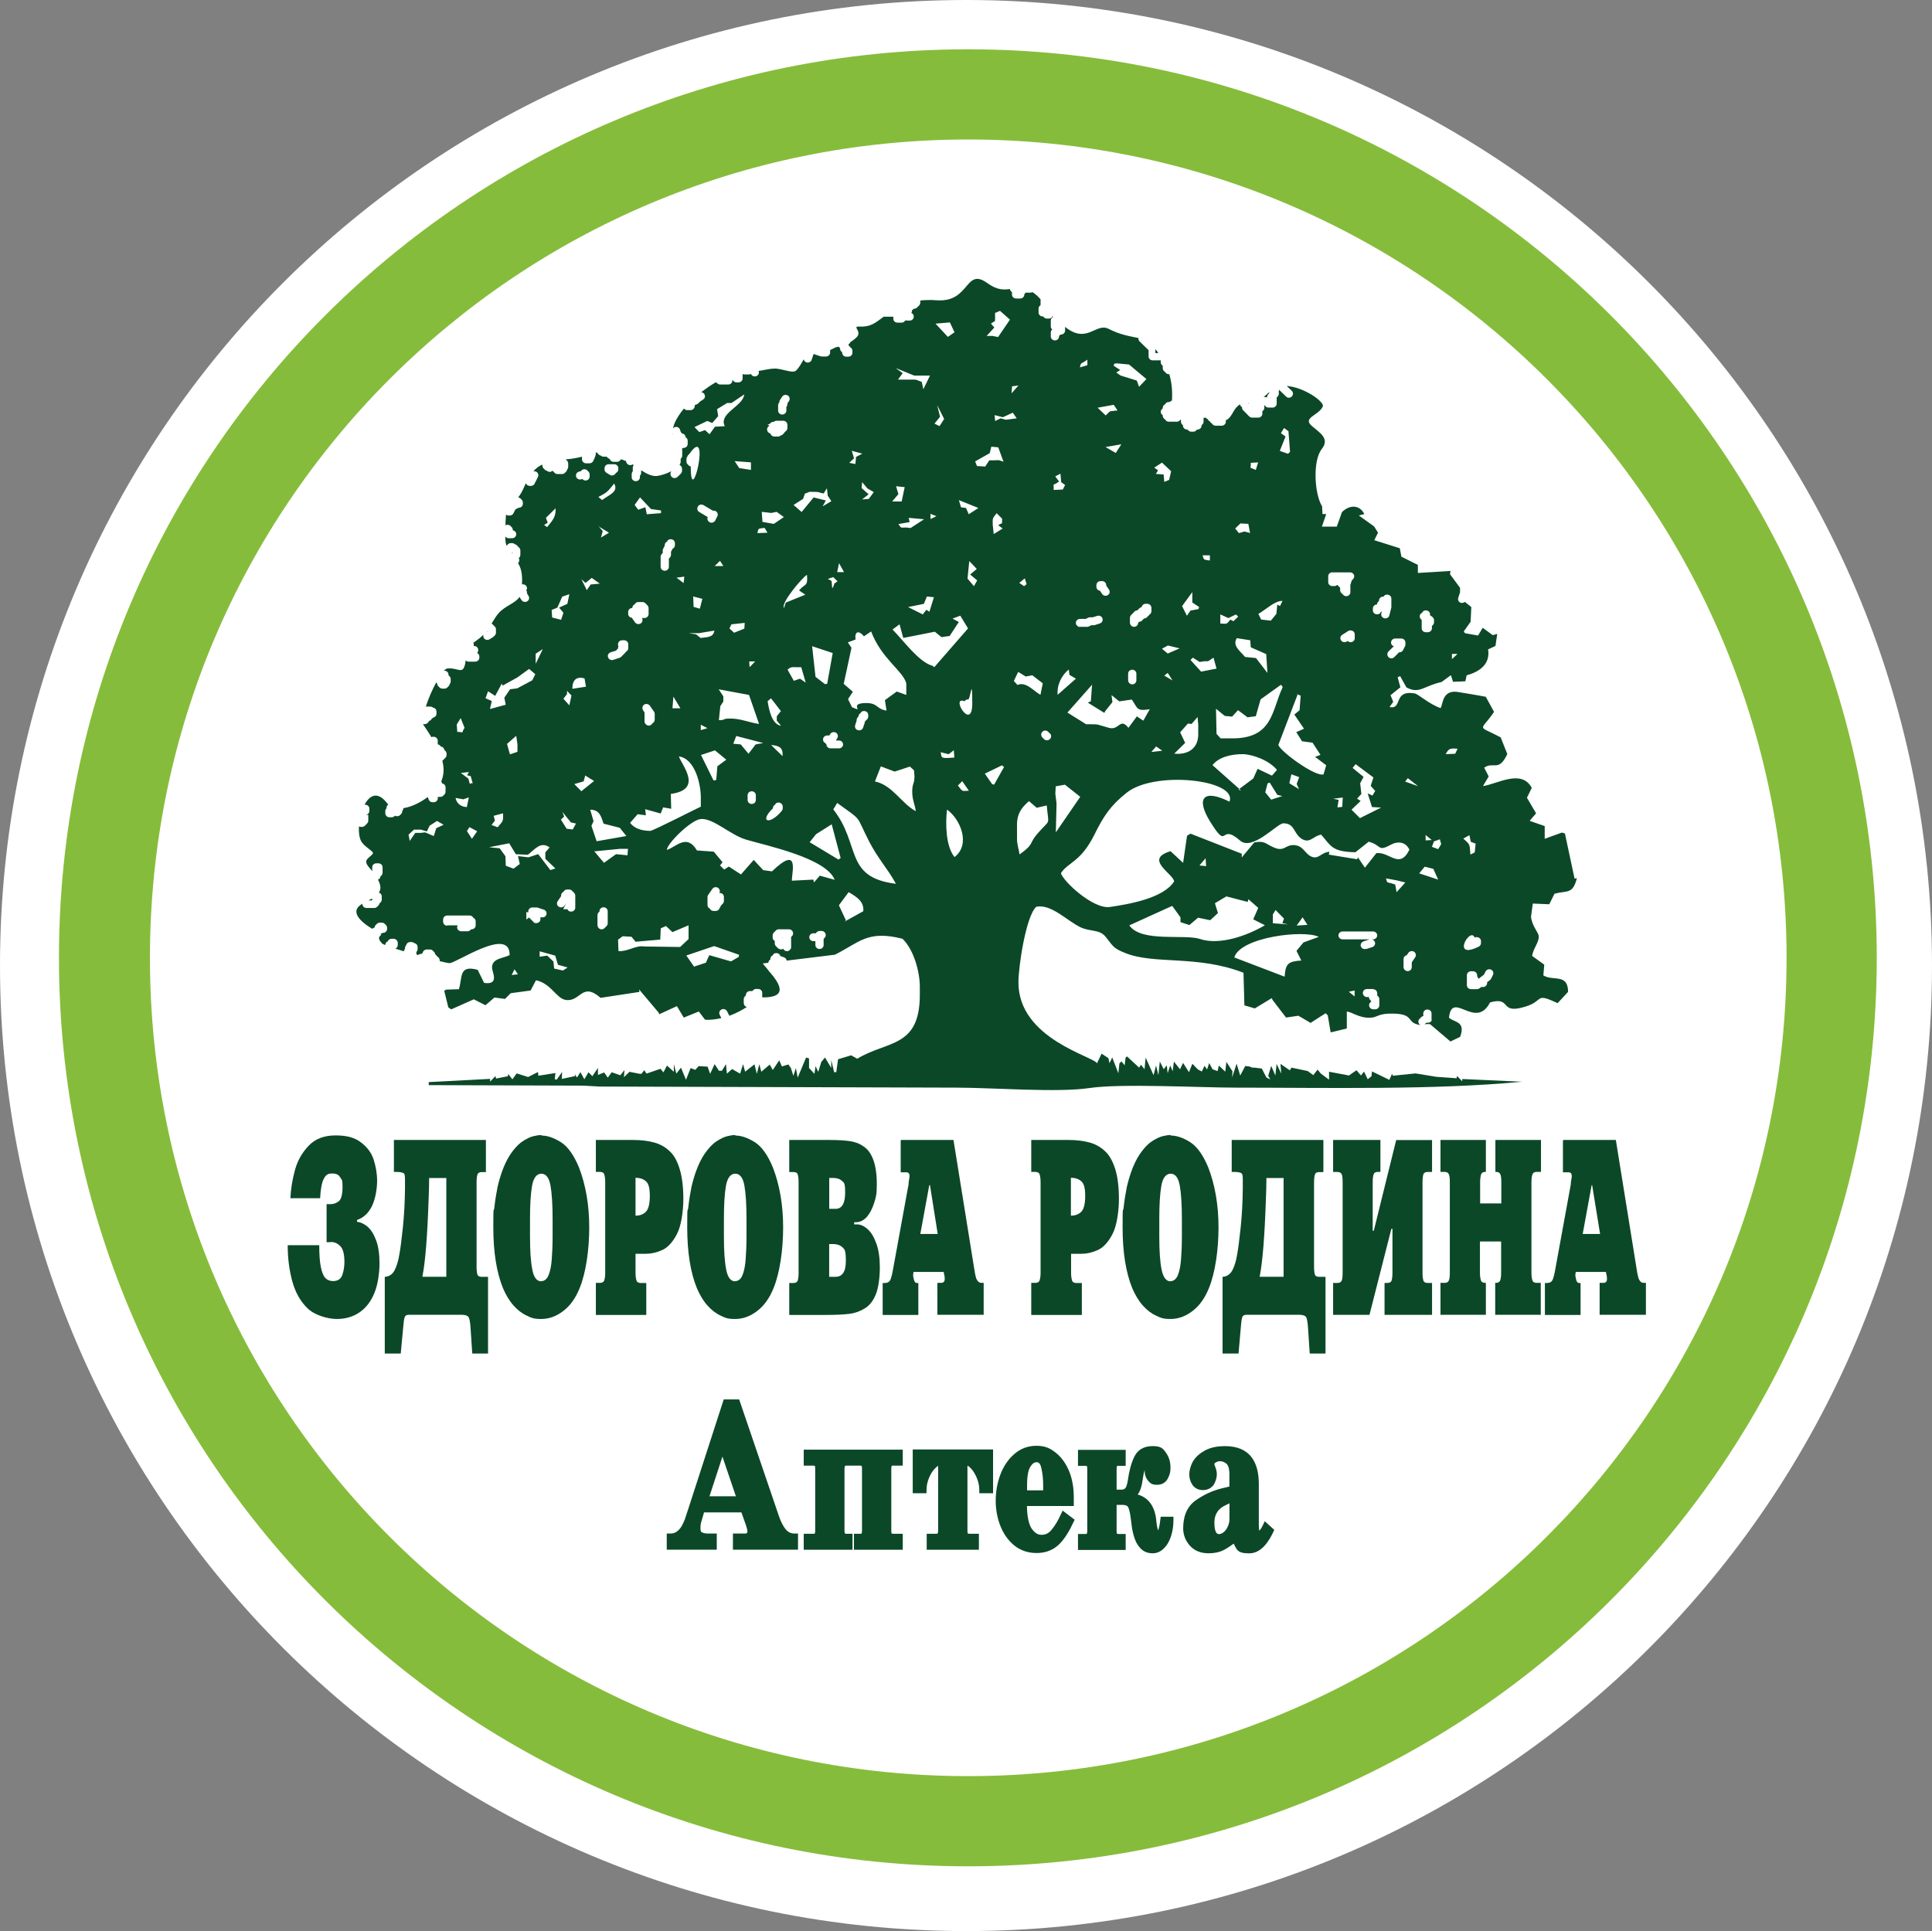 <?xml version="1.0" encoding="UTF-8"?>
<svg id="Layer_1" data-name="Layer 1" xmlns="http://www.w3.org/2000/svg" viewBox="0 0 300.11 300">
  <rect x="0" y="0" width="300.11" height="300" fill="#808080" stroke="none"/>
  <defs>
    <style>
      .cls-1 {
        fill: #fff;
      }

      .cls-1, .cls-2, .cls-3 {
        fill-rule: evenodd;
      }

      .cls-2 {
        fill: #0b4827;
      }

      .cls-3 {
        fill: #86bc3b;
      }
    </style>
  </defs>
  <path class="cls-1" d="M150.11,0c82.76,0,150,67.13,150,150s-67.24,150-150,150S0,232.87,0,150,67.24,0,150.11,0"/>
  <path class="cls-3" d="M150.39,21.67c70.22,0,127.13,56.91,127.13,127.13s-56.88,127.13-127.13,127.13S23.29,219.03,23.29,148.8,80.17,21.67,150.39,21.67M150.39,7.66c77.99,0,141.14,63.18,141.14,141.14s-63.18,141.14-141.14,141.14S9.16,226.8,9.16,148.8,72.42,7.66,150.39,7.66Z"/>
  <path class="cls-2" d="M247.24,184.12l-1.39,7.58h2.7l-1.23-7.58h-.11.03ZM242.95,177.1h8.05l3.2,19.86c.08.58.17,1.03.25,1.34.06.31.17.53.31.72.14.19.33.28.58.28h.33v4.96h-7.19v-4.96h.56c.39,0,.58-.19.58-.61s-.06-.58-.17-1.09h-4.68l-.06.47c0,.22.06.47.14.78s.22.47.45.47h.22v4.96h-5.54v-4.96h.33c.42,0,.7-.17.86-.47.14-.33.31-.97.47-1.92l2.37-12.98v-.17c0-.06,0-.14.03-.22,0-.08.03-.14.03-.17v-.11c.06-.19.08-.39.08-.58,0-.39-.17-.58-.53-.58h-.84v-4.96l.14-.06ZM223.76,204.26v-4.96h.64c.33,0,.53-.11.64-.33.11-.22.17-.61.17-1.23v-14.12c0-.61-.06-1.03-.17-1.23-.11-.22-.33-.33-.64-.33h-.64v-4.96h7.05v4.96h-.11c-.33,0-.56.14-.64.42s-.14.67-.14,1.14v3.34h3.29v-3.34c0-.61-.06-1.03-.17-1.23-.11-.22-.33-.33-.64-.33h-.11v-4.96h7.08v4.96h-.67c-.36,0-.56.14-.67.42-.08.28-.14.67-.14,1.14v14.12c0,.5.06.86.14,1.14s.31.42.64.42h.67v4.96h-7.08v-4.96h.11c.33,0,.53-.11.64-.33.11-.22.17-.64.17-1.23v-4.87h-3.29v4.87c0,.5.06.86.14,1.14s.31.42.67.42h.11v4.96h-7.1.06ZM207.05,177.1h7.38v4.96h-.39c-.36,0-.58.11-.67.39-.08.25-.14.64-.14,1.17v7.58h.17l3.48-14.09h5.57v4.96h-.67c-.36,0-.58.11-.67.36-.08.22-.14.64-.14,1.2v14.12c0,.56.06.95.14,1.2.08.25.31.36.67.36h.67v4.96h-7.38v-4.96h.42c.36,0,.58-.11.67-.36.08-.25.14-.64.14-1.2v-6.85h-.17l-3.4,13.37h-5.65v-4.96h.67c.33,0,.53-.11.64-.31.11-.19.17-.61.17-1.25v-14.12c0-.64-.06-1.09-.17-1.25-.11-.19-.33-.31-.64-.31h-.67v-4.96h-.03ZM199.39,198.36v-15.35h-2.67c0,1.09-.03,2.17-.08,3.31-.19,5.65-.5,9.67-.97,12.03h3.73,0ZM191.34,177.1h14.23v4.99h-.64c-.36,0-.58.11-.67.36-.08.25-.14.64-.14,1.2v13.18c0,.56.06.97.14,1.2s.31.33.67.33h.97v11.92h-2.45l-.28-4.18c-.06-.81-.17-1.34-.31-1.53-.17-.19-.5-.31-1.03-.31h-8.19c-.31,0-.5.08-.61.25-.11.17-.19.61-.25,1.31l-.39,4.46h-2.48v-11.92c.64-.03,1.14-.36,1.5-.97.33-.61.61-1.48.78-2.59.17-.92.33-2.26.53-4.09.19-1.84.31-3.84.33-6.07v-1.48c0-.31-.03-.53-.06-.67-.06-.14-.14-.25-.33-.31-.17-.06-.47-.11-.86-.11h-.47v-4.99.03ZM181.84,199.03c.47,0,.86-.31,1.11-.89.25-.61.42-1.39.5-2.4.08-1,.14-2.26.14-3.7v-2.62c0-2.26-.11-4.01-.33-5.24-.22-1.23-.7-1.84-1.42-1.84s-1.23.64-1.45,1.92c-.22,1.28-.31,3.01-.31,5.13v2.65c0,2.26.11,4.01.36,5.21.25,1.2.7,1.81,1.39,1.81v-.03ZM181.84,176.41c.95,0,1.98.36,3.04,1.03,1.09.7,2.01,2.01,2.81,3.93,1.06,2.76,1.59,5.88,1.59,9.3s-.5,7.05-1.5,9.47c-.64,1.59-1.5,2.76-2.59,3.57-1.06.81-2.2,1.2-3.37,1.2s-1.5-.17-2.26-.53c-.72-.33-1.42-.86-2.06-1.59-.64-.72-1.17-1.62-1.62-2.67-1-2.45-1.5-5.63-1.5-9.47s.06-2.06.17-3.12c.11-1.03.28-2.09.5-3.18.25-1.06.56-2.09.95-3.04.42-1.03.92-1.89,1.45-2.56s1.06-1.2,1.62-1.53c.53-.33,1.03-.58,1.5-.7s.89-.19,1.28-.19v.08ZM166.35,182.95v5.91c.7,0,1.25-.22,1.64-.64s.58-1.25.58-2.45-.19-1.87-.58-2.23c-.39-.36-.92-.56-1.62-.56l-.03-.03ZM160.19,204.26v-4.96h.64c.36,0,.58-.14.67-.42.08-.28.14-.64.14-1.14v-14.12c0-.5-.06-.86-.14-1.14s-.31-.42-.67-.42h-.64v-4.96h5.82c1.23,0,2.31.14,3.23.39s1.73.7,2.42,1.36c.7.64,1.2,1.59,1.59,2.81.36,1.2.56,2.73.56,4.6s-.33,4.21-1,5.46c-.67,1.28-1.42,2.09-2.28,2.48-.86.39-1.7.58-2.51.58h-1.64s0,2.98,0,2.98c0,.5.06.86.14,1.14s.31.42.67.42h.86v4.96h-7.83l-.03-.03ZM144.35,184.12l-1.39,7.58h2.7l-1.2-7.58h-.11ZM140.06,177.1h8.05l3.2,19.86c.08.58.17,1.03.25,1.34.06.31.17.53.33.72.14.19.33.28.58.28h.33v4.96h-7.19v-4.96h.56c.39,0,.58-.19.58-.61s-.06-.58-.17-1.09h-4.68l-.06.47c0,.22.06.47.14.78s.22.47.45.47h.22v4.96h-5.54v-4.96h.33c.42,0,.7-.17.86-.47.14-.33.31-.97.47-1.92l2.37-12.98v-.17c0-.06,0-.14.03-.22,0-.08.03-.14.03-.17v-.11c.06-.19.08-.39.08-.58,0-.39-.17-.58-.53-.58h-.84v-4.96l.11-.06ZM128.8,198.36h.97c1.09,0,1.62-.81,1.62-2.45s-.17-1.81-.53-2.14-.84-.5-1.42-.5h-.64v5.13-.03ZM128.8,187.8h1c.97,0,1.48-.84,1.48-2.48s-.17-1.56-.5-1.87c-.33-.31-.81-.45-1.39-.45h-.58v4.82-.03ZM122.67,177.1h6.21c1.25,0,2.28.06,3.06.17.81.11,1.53.36,2.17.81.67.42,1.17,1.11,1.53,2.06.36.95.56,2.23.56,3.84s-.14,2.03-.42,2.92c-.28.89-.67,1.62-1.14,2.17-.5.53-1.06.81-1.67.81h-.28v.33h.42c.56,0,1.11.25,1.67.75s1,1.25,1.36,2.26.53,2.23.53,3.68-.19,3.12-.61,4.15c-.39,1-.97,1.75-1.7,2.2-.72.45-1.53.75-2.42.86-.89.11-2.09.17-3.57.17h-5.77v-4.96h.64c.36,0,.56-.11.67-.36.08-.25.14-.64.14-1.2v-14.12c0-.56-.06-.95-.14-1.2-.08-.25-.31-.36-.67-.36h-.64v-4.99h.06ZM114.21,199.03c.47,0,.86-.31,1.11-.89.25-.61.42-1.39.5-2.4.08-1,.14-2.26.14-3.7v-2.62c0-2.26-.11-4.01-.33-5.24-.22-1.23-.7-1.84-1.42-1.84s-1.23.64-1.45,1.92c-.22,1.28-.31,3.01-.31,5.13v2.65c0,2.26.11,4.01.36,5.21.22,1.2.7,1.81,1.39,1.81v-.03ZM114.21,176.41c.95,0,1.95.36,3.04,1.03,1.09.7,2.01,2.01,2.81,3.93,1.06,2.76,1.59,5.88,1.59,9.3s-.5,7.05-1.5,9.47c-.64,1.59-1.5,2.76-2.59,3.57-1.06.81-2.2,1.2-3.37,1.2s-1.53-.17-2.26-.53c-.72-.33-1.42-.86-2.06-1.59-.64-.72-1.17-1.62-1.62-2.67-1-2.45-1.5-5.63-1.5-9.47s.06-2.06.17-3.12c.11-1.03.28-2.09.5-3.18.25-1.06.56-2.09.95-3.04.42-1.03.92-1.89,1.45-2.56.53-.67,1.06-1.2,1.62-1.53.53-.33,1.03-.58,1.5-.7.47-.11.89-.19,1.28-.19v.08ZM98.72,182.95v5.91c.7,0,1.25-.22,1.64-.64s.58-1.25.58-2.45-.19-1.87-.58-2.23-.92-.56-1.62-.56l-.03-.03ZM92.56,204.26v-4.96h.64c.36,0,.58-.14.67-.42s.14-.64.14-1.14v-14.12c0-.5-.06-.86-.14-1.14s-.31-.42-.67-.42h-.64v-4.96h5.82c1.23,0,2.31.14,3.23.39.92.25,1.73.7,2.42,1.36.7.64,1.2,1.59,1.56,2.81.36,1.2.56,2.73.56,4.6s-.33,4.21-1,5.46c-.67,1.28-1.42,2.09-2.28,2.48s-1.7.58-2.51.58h-1.64s0,2.98,0,2.98c0,.5.06.86.14,1.14s.31.42.67.42h.86v4.96h-7.83v-.03ZM84.09,199.03c.47,0,.86-.31,1.11-.89.25-.61.42-1.39.5-2.4.08-1,.14-2.26.14-3.7v-2.62c0-2.26-.11-4.01-.33-5.24-.22-1.23-.7-1.84-1.42-1.84s-1.23.64-1.45,1.92c-.22,1.28-.31,3.01-.31,5.13v2.65c0,2.26.11,4.01.36,5.21.22,1.2.7,1.81,1.39,1.81v-.03ZM84.09,176.41c.95,0,1.95.36,3.04,1.03,1.09.7,2.01,2.01,2.81,3.93,1.06,2.76,1.59,5.88,1.59,9.3s-.5,7.05-1.5,9.47c-.64,1.59-1.5,2.76-2.59,3.57-1.06.81-2.2,1.2-3.37,1.2s-1.53-.17-2.26-.53c-.72-.33-1.42-.86-2.06-1.59-.64-.72-1.17-1.62-1.62-2.67-1-2.45-1.5-5.63-1.5-9.47s.06-2.06.17-3.12c.11-1.03.28-2.09.5-3.18.25-1.06.56-2.09.95-3.04.42-1.03.92-1.89,1.45-2.56.53-.67,1.06-1.2,1.62-1.53.53-.33,1.03-.58,1.5-.7.47-.11.89-.19,1.28-.19v.08ZM69.33,198.36v-15.35h-2.67c0,1.09-.03,2.17-.08,3.31-.19,5.65-.5,9.67-.97,12.03h3.73ZM61.25,177.1h14.23v4.99h-.64c-.36,0-.58.11-.67.36-.08.25-.14.64-.14,1.2v13.18c0,.56.06.97.14,1.2s.31.33.67.33h.97v11.92h-2.45l-.28-4.18c-.06-.81-.17-1.34-.33-1.53s-.5-.31-1.03-.31h-8.19c-.31,0-.5.08-.61.25-.11.17-.19.61-.25,1.31l-.42,4.46h-2.48v-11.92c.64-.03,1.17-.36,1.5-.97s.61-1.48.78-2.59c.17-.92.33-2.26.53-4.09.19-1.84.31-3.84.33-6.07v-1.48c0-.31-.03-.53-.06-.67-.03-.14-.14-.25-.33-.31-.17-.06-.47-.11-.86-.11h-.47v-4.99l.06.03ZM51.31,192.98h-.58v-5.91h.64c.47,0,.89-.17,1.28-.47.36-.31.56-1.06.56-2.23s-.11-1.03-.36-1.45c-.22-.42-.64-.61-1.2-.61s-.61.06-.86.19c-.22.14-.45.47-.67,1.03-.19.56-.33,1.42-.39,2.62h-4.62c.06-1.45.31-2.9.7-4.35.39-1.45,1.09-2.7,2.12-3.79,1.03-1.09,2.42-1.62,4.21-1.62s3.01.36,3.96,1.11c.95.72,1.62,1.62,1.95,2.67.33,1.06.53,2.14.53,3.29s-.25,2.76-.78,3.87c-.53,1.11-1.31,1.84-2.34,2.2v.28c.56.06,1.09.31,1.62.75.53.45.97,1.14,1.34,2.12.36.95.53,2.14.53,3.59s-.25,3.29-.78,4.57c-.53,1.31-1.28,2.31-2.28,3.01-1,.7-2.2,1.06-3.57,1.06s-3.4-.56-4.51-1.62c-1.14-1.09-1.92-2.48-2.4-4.21-.47-1.7-.72-3.59-.72-5.63h4.9c0,1.45.08,2.59.25,3.4.17.81.39,1.36.7,1.7.31.31.7.47,1.2.47.75,0,1.23-.33,1.45-1,.22-.67.31-1.34.31-1.98,0-1.2-.22-2.03-.64-2.45s-.89-.64-1.42-.64h-.08ZM222.37,158.47v-1.03c0-.33-.28-.61-.64-.61s-.64.28-.64.61v.42c-.11,0-.25.08-.33.17l-.25.25c-.31.28-.22.78.14.97-2.31-.33-.84-1.67-4.09-1.78-2.59-.08-2.51.61-3.73.64-1.75.06-2.95-.97-3.62-.95v2.62l-2.51.61-.45-2.65-.33-.33-2.34,1.5-1.89-1.11-1.92.28-2.09-2.73-.14-.28-2.62,1.59-1.62-.47-.14-5.07c-7.19-2.79-13.82-1.23-18.36-3.06-1.95-.78-1.87-1.06-3.06-2.53-.95-1.17-2.26-.75-3.84-1.45-2.03-.92-4.62-3.73-6.94-3.2-1.59,1.45-2.76,9.25-2.76,11.75,0,8.8,11.84,11.53,12.2,12.56l.72-1.5,1.06.7.17.78.42-.89.95,2.45.17-1.53.31-.31.5.61.14-1.17.22-.22,1.89,1.75.28-.45.56.7.17-1.81,1.23,2.73.39-1.5.36,1.5.22-2.12.61,1.2.47-.61.14,1.23.39-1.2.39.89.19-1.5.95,1.2.47-1,.92,1.45.53-1.31.86.89.61.31.42-.89.39.58.33-1,.53.97.78.28.19-.86,1,.95.17-1.53.95,1.48-.06.95.7-2.14.56,1.84.78-1.48.67.08.42.17h.31l1.17.14.72,1.39.61.31-.33-.58.47-1.53.64,1.5.19-1.81.72,1.5-.11-1.5,1.45,1,.25-.42,2.53.53.86.64.67-.86.5.61,1.28.95v-1.23l3.09.58,1.17-.81.7.81.47-.61.58,1.2.58-.47.08-.75,2.7,1.31.42-.95.11.31,3.54-.36,3.23.53,3.15.22.06-.36.81.84v-.36l9.3.42c-13.62,1.31-30.53.92-44.43.92-5.68,0-17.83-.67-22.76.06-4.99.75-15.01-.06-20.72-.06l-55.38-.17-2.51-.14-24.04-.08v-.47l9.53-.5v.42s.84-.86.84-.86l.08.39,1.84-.36.06-.36.64.84.67-.92,1.78.56,1.53-.78.06.58,2.65-.42-.11.95.31.08.84-1.2-.06,1.09,2.09-.45-.08-.33.36.56.53-.84.61,1.11.64-1.09.61.61.86-1.28v1.09s.97-.39.97-.39l.56.81.61-.84,1.34.47.64-.81-.08,1.11.86-.84,1.56.31h.31l.42-.56.36.53,2.17-.75.45.56.56-1.06,1.06.97v-1.2s.39,1.48.39,1.48l.72-.92.78,1.87.72-1.81.72.28.53-.58,1.39.08.39,1.11.7-1.5.67,1.03h.45l.64-1.03.14,1.48.81-.72,1.25.72.45-1.48.33,1.17,1.45-1.14.36,1.48.39-1.5.31,1.17,1.31-1.11.47.84,1-1.5.42.95,1-.31.39.56.39,1.2.39-1.2.28,1.48,1.31-3.12.45.14v1.48l.84.92.17-1.2.42.89.47-1.53.58-.7.97,1.62v-1.23l.45,1.89h.33l.28-2.01,2.03-.61.95.53c4.65-2.84,9.72-1.64,9.72-9.94v-1.23c0-2.34-.95-5.82-2.7-7.47-5.49-1.39-6.71.61-10.5,2.48-.06,0-4.23.53-7.49.92,0-.22-.19-.45-.45-.53l-.5-.17v.14c0-.33-.28-.61-.64-.61s-.47.14-.58.36c-.22.08-.36.31-.36.56v.08c-.17.11-.31.28-.31.5-.42.06-.72.08-.86.11.14.22.5.61.89,1.09.06.14.14.22.25.31,1.39,1.64,2.95,3.93-1.23,3.87v-.7c0-.33-.28-.61-.64-.61h-.31c-.17,0-.33.06-.45.19l-.14.14h-.36c-.36,0-.64.28-.64.61v.06l-.14.14c-.11.11-.19.28-.19.45v.61c0,.28.19.53.47.61-.81.53-1.75,1-2.7,1.36l-.36-.7c-.17-.31-.56-.45-.86-.28-.31.14-.45.53-.28.84l.25.5c-.86.19-1.73.31-2.53.25l-.97-1.28-2.34.95-1.06-1.78-2.73,1.25-.14-.28-3.01-3.57.06.39-6.04.92c-2.9-2.53-3.09.64-5.38.33-1.48-.19-2.28-2.56-4.65-3.06l-.84,1.59-3.09.42-.89.89-1.64-.22-1.39,1.2-1.81-.92-3.51,1.56-.45-.31-.64-2.59.33-.17,1.95-.06c.58-1.78-.08-3.84,2.92-3.01l1,2.03c2.42.36,1.25-1.67,1.23-2.34-.06-1.5,1.81-1.48,2.73-1.98.08-4.51-8.19,1.2-9.33,1.25-.17,0-.72-.11-1.53-.31v-.14c0-.25-.17-.47-.39-.58-.03-.08-.08-.14-.14-.19l-.17-.17v.08c0-.22-.11-.42-.28-.53-.11-.17-.31-.28-.53-.28h-.5c-.31,0-.58.22-.64.53-.06.06-.08.08-.11.14h-.11c-.17,0-.33.06-.45.17h-.19c0-.06-.06-.08-.11-.14v-.33h0c.11-.08.19-.25.19-.42v-.33c0-.31-.22-.58-.53-.61-.11-.11-.28-.17-.45-.17h-.17c-.31,0-.58.22-.64.53-.11.11-.17.28-.17.45v.08c-.08.11-.17.22-.17.39-.47-.14-.89-.28-1.31-.42.19-.11.36-.31.36-.56v-.33c0-.33-.28-.64-.64-.64h-.33c-.28,0-.5.17-.58.39-.22.08-.39.31-.39.58-.28-.11-.45-.19-.5-.25-.61-.67-.47-.86-.42-1.06.11-.08.22-.19.28-.33v-.08h-.25c.17,0,.31-.06.45-.17h.08c.36,0,.64-.28.64-.61v-.17c0-.22-.11-.42-.28-.53-.11-.17-.31-.28-.53-.28h-.33c-.17,0-.33.06-.45.19l-.17.17c-.11.11-.17.25-.19.39l-.33.17s-.03,0-.06.03c-.14-.11-.31-.22-.5-.33-1.03-.67-2.84-2.17-1.39-3.29.14-.11.25-.19.39-.28-.03.36.25.67.64.67h1.2c.22,0,.42-.11.53-.28.14-.08.25-.25.28-.42,0,0,.06-.06.08-.08.17-.11.28-.31.28-.53v-.5c0-.28-.19-.5-.45-.58.33-.47.36-1.09-.14-2.01.22-.08.39-.28.39-.53.19-.11.33-.31.33-.56v-.84c0-.33-.28-.61-.64-.61h-.33c-.36,0-.64.28-.64.61v.61c-.17-.19-.33-.42-.53-.64-1.03-1.2.19-1.39.64-2.12.17-.31-1.34-1-1.84-1.92-.28-.56-.39-1.36-.33-2.28.08.06.19.08.31.08h.17c.17,0,.33-.06.45-.19l.33-.33c.11-.11.19-.28.19-.45v-.89h-.47c.36,0,.64-.28.64-.64v-.33c0-.33-.28-.61-.64-.61h-.11c.78-1.48,2.01-2.12,3.43-.33.08.11.17.19.25.28l-.08.08c-.11.11-.19.28-.19.45v.08h0c-.11.11-.19.25-.19.42v.33c0,.33.28.64.64.64h.33c.22,0,.42-.11.53-.25.25.14.58.11.78-.08l.17-.17c.11-.11.19-.28.19-.45h0l.11-.22c.03-.08.06-.17.06-.25,1.28-.19,2.67-.89,3.79-1.73l.14.39c.08.25.33.42.61.42h.17c.36,0,.64-.28.64-.61v-.22h.39c.22,0,.42-.11.53-.28.17-.11.28-.31.28-.53v-.67c0-.31-.22-.56-.53-.61,0-.11-.08-.22-.14-.31.45-1.06.45-2.14.17-3.2l.47-.47c.11-.11.19-.28.19-.45v-.17c0-.22-.11-.42-.28-.53,0-.03-.06-.06-.06-.08-.06-.28-.25-.47-.53-.53,0,0-.06-.06-.08-.06-.08-.14-.22-.22-.42-.28v-.56c0-.33-.28-.61-.64-.61s-.22.03-.33.08c-.42-.7-.86-1.34-1.23-1.89-.03-.06-.06-.11-.08-.19.28.11.61,0,.78-.22l.17-.22h-.17c.28,0,.5-.17.58-.39.08-.03.14-.08.19-.14.31-.06.53-.31.53-.61v-.33c0-.31-.22-.58-.53-.61-.11-.11-.28-.17-.45-.17h-.67c.39-1.23,1-2.65,1.62-3.76l.14.19h0c0,.19.11.39.28.5.11.17.31.28.53.28h.33c.17,0,.33-.06.45-.19l.17-.17c.08-.08.17-.22.17-.33.11-.11.17-.28.17-.45v-.33c0-.22-.11-.42-.28-.53,0-.03-.03-.06-.06-.08v-.08c0-.36-.33-.67-.72-.61.19-.22.39-.33.56-.36,1.73-.17,2.48,1.2,2.81-1.11v-.14c.14.11.31.19.47.19h1.03c.36,0,.64-.28.64-.61v-.17c0-.22-.11-.42-.28-.53,0,0-.03-.06-.06-.06.11-.11.17-.25.17-.42,0-.36-.28-.64-.64-.64h-.06v-.22c0-.11,0-.19-.06-.28.39-.31.89-.58,1.56-1.25-.06.17,0,.36.08.53.19.28.58.36.89.17l.53-.33c.06-.06.14-.11.17-.17.17-.11.28-.31.28-.53v-.5c0-.17-.06-.33-.19-.45l-.17-.17s-.06-.06-.08-.08c-.06-.08-.14-.17-.25-.19.36-.58.72-1.2,1.14-1.67.97-1.09,2.62-1.53,3.2-2.48l.33.5c.19.28.58.36.89.17.31-.19.36-.58.17-.86l-.22-.36v-.14c0-.11-.03-.25-.11-.33.06-.11.11-.22.11-.33,0-.33-.28-.61-.64-.61h-.14c.11-1.64-.17-2.59-.61-3.29.17-.17.25-.42.17-.64l-.06-.14.06-.06c.11-.11.19-.28.19-.45v-.67c0-.17-.06-.33-.19-.45l-.17-.17s-.06-.06-.08-.08c-.11-.14-.25-.25-.42-.28-.11-.11-.28-.17-.45-.17h-.17c-.17,0-.33.06-.45.19l-.22.22c-.14-.39-.19-.86-.19-1.45.11.17.31.28.53.28h.53c.36,0,.64-.28.64-.61s-.22-.56-.53-.61v-.06c0-.22-.11-.42-.28-.53-.19-.28-.56-.36-.86-.19,0-.7.06-1.23.08-1.67.11.08.25.14.42.14h.17c.31,0,.58-.22.64-.53.08-.08.14-.19.17-.33l.17-.17c.11,0,.25-.08.33-.17h.08c.36,0,.64-.28.64-.64v-.17c0-.22-.11-.42-.28-.53-.11-.14-.25-.25-.45-.28.31-.36.64-.92,1.03-1.84.06-.14.11-.25.17-.36.08.25.33.42.61.42h.17c.31,0,.58-.22.64-.53.06-.06.08-.11.11-.17l.33-.67c.17-.31.03-.7-.28-.84-.14-.06-.28-.08-.42-.06.39-.45.84-.78,1.34-1.03l.06.06v.08c0,.22.11.42.28.53.11.14.25.25.42.28.11.11.28.17.45.17s.33-.08.45-.19c.06.11.11.19.22.25.11.17.31.28.53.28h.7c.17,0,.33-.06.45-.19l.17-.17c.08-.08.17-.22.17-.33.11-.11.17-.28.17-.45v-.5c0-.22-.11-.39-.28-.53-.03-.06-.06-.08-.11-.11,1.06-.08,1.87-.25,2.53-.42v.39c0,.36.28.64.64.64h.53c.31,0,.58-.22.64-.53.06-.06.11-.14.14-.25l.17-.5c.03-.11.06-.25,0-.36.06,0,.14-.03.19-.06.06.08.11.17.19.22.08.14.25.25.42.28.11.11.28.17.45.17h.47c.06.08.11.17.22.22l.22.14v-.17c0,.33.28.61.64.61h.53c.28,0,.5-.17.58-.39h0c.08.03.17.06.25.06h.08c.11.11.28.17.45.17l.08.25c.14.39.64.56.97.31.06.03.11.08.17.11-.08.11-.14.25-.14.39v.58c-.11.11-.17.28-.17.42v.5c0,.33.28.61.64.61s.64-.28.64-.61v-.25h0c.11-.11.19-.25.19-.42v-.42h0c.81.53,1.67.97,2.45.89.53-.06,1.39-.31,2.17-.7h.06c-.19.25-.17.61.06.84.25.25.64.25.92,0l.5-.5c.11-.11.19-.28.19-.45v-.33c0-.25-.17-.47-.39-.58.08-.11.14-.25.17-.36.03-.19,0-.39,0-.58.14-.11.25-.28.25-.5v-.84c0-.08,0-.17-.06-.25.08,0,.14-.08.19-.11h.08c.36,0,.64-.28.64-.61v-.5c0-.25-.14-.45-.33-.56,0-.31-.28-.56-.58-.58-.03-.06-.08-.11-.11-.17l-.06-.06-.11-.36c-.11-.33-.47-.5-.81-.39-.11.03-.19.11-.28.17.19-.86.72-1.87,1.7-3.06.11.14.31.25.5.25h.53c.39,0,.7-.36.64-.75.06-.03.11-.06.17-.11.14,0,.25-.08.36-.17l.31-.31.47-.31c.31-.19.36-.58.17-.86-.11-.17-.28-.25-.47-.28.67-.5,1.39-1.03,2.2-1.5h.19c.11.19.31.31.56.31h1.25c.36,0,.64-.28.64-.61v-.08h.06c.11.22.33.36.58.36h.31c.36,0,.64-.28.64-.61v-.7c.08.06.19.08.31.08h.64c.11,0,.25-.03.33-.08l.08.11c.19.28.58.36.89.17.25-.17.36-.5.22-.75.75-.08,1.48-.33,2.45-.36,1.11-.06,2.84.81,3.37.31.56-.53.84-1.17,1.2-1.75.06.22.19.39.42.47.33.11.7-.06.81-.39l.31-.92c.06,0,.08.06.14.06l.95.31c.06,0,.14.03.19.03h.64c.36,0,.64-.28.64-.61v-.39l.58-.28c.06,0,.11-.06.17-.11.19-.06.39-.08.58-.14.06.08.14.17.22.22v.14c0,.14.08.28.19.39l.14.14v.06c0,.33.28.61.64.61h.31c.36,0,.64-.28.64-.61v-.31c0-.25-.17-.47-.36-.56-.06-.11-.14-.22-.25-.28v-.14l.14-.14c.06-.06.11-.14.17-.25.31-.17.58-.39.86-.64,1.14-1.03-.81-1.81.56-1.75,1.81.08,2.53-.67,3.73-1.53h1.5v.31c0,.33.28.61.64.61h.64c.17,0,.33-.06.45-.19l.19-.19c.08.06.19.06.31.06h.31c.36,0,.64-.28.64-.61s-.17-.47-.36-.56v-.06c.06-.08.08-.19.08-.31v-.08c.06,0,.08-.06.14-.08l.14-.14h.06c.17,0,.33-.08.45-.19l.31-.31c.11-.11.19-.28.19-.45v-.33c.75-.08,1.59-.11,2.62-.03,5.13.33,4.32-5.18,7.8-2.67,1.5,1.09,2.53,1.06,3.51.92,0,.19.14.39.31.47v.39c0,.33.28.61.64.61h.64c.36,0,.64-.28.64-.61v-.08c.08-.06.17-.14.22-.22h.72c.11,0,.22-.03.33-.08.39.25.81.61,1.25,1.11v.92c-.19.11-.31.31-.31.53v.61c0,.33.28.61.64.61h.06l.14.14c.11.11.28.19.45.19h.31c.31,0,.56-.22.61-.5v.28c-.19.11-.31.31-.31.53v.92c0,.19.08.33.22.47-.14.14-.22.28-.22.47v.61c0,.33.28.61.64.61s.64-.28.64-.61v-.08c.08-.06.17-.14.22-.22h.08c.36,0,.64-.28.64-.61v-.58c3.43,2.76,4.76-.72,6.77.31,1.89.97,3.37,1.14,4.62,1.42v.08c0,.17.06.33.19.45l1.39,1.36v.97c0,.33.28.61.64.61h1.25v.31c0,.22.14.42.31.53v.39c0,.25.17.47.36.56.11.22.33.36.58.36h.08c.5,1.75.45,3.01.42,4.07l-.39.25h-.11c-.25,0-.47.14-.58.36-.22.11-.36.31-.36.56v.08c-.19.11-.31.31-.31.53s.14.42.31.53v.08c0,.25.17.47.36.56.11.22.33.36.58.36h1.25c.22,0,.45-.14.56-.31h.08v.31c0,.22.14.45.31.53v.08c0,.33.28.61.64.61h.06l.14.14c.11.11.28.19.45.19h.31c.17,0,.33-.06.45-.19l.14-.14h.06c.36,0,.64-.28.64-.61v-.08c.19-.11.31-.31.31-.53v-.61h.39c.06.11.17.19.28.25.06.14.17.25.31.31.06.14.17.25.31.31.11.22.33.36.58.36h.95c.36,0,.64-.28.64-.64v-.25c.11,0,.19-.03.25-.08.86-.64.92-1.73,1.95-2.34.03.19.14.33.31.42v.08c0,.25.17.47.36.56.06.14.17.25.31.31.03.08.08.14.14.19l.31.31c.11.11.28.19.45.19h.95c.36,0,.64-.28.64-.61v-.39c.19-.11.31-.31.31-.53v-.39h.06c.11.22.33.36.58.36h.64c.36,0,.64-.28.64-.61v-.97l.14-.14c.11-.11.19-.28.19-.45v-.47l.06-.11,1.06,1.03c.25.25.64.25.89,0s.25-.64,0-.89l-.78-.75c2.7.19,5.91,2.48,5.6,3.18-.61,1.42-3.26,1.73-1.67,3.06,1.25,1.06,2.79,1.95,1.5,3.57-1.42,1.81-1.14,6.96.06,8.89l.06,1.2h.58s-.67,1.95-.67,1.95h2.31s.81-2.26.81-2.26c1.14-1.11,2.67-1.23,3.48.31l-.86.22,2.37,1.7.61.97-.58,1.17,3.96,1.25.25,1.31,2.56,1.28v1.25l5.07-.31-.08.5,1.56,2.12v.7l-.28.84c-.11.33.08.7.39.78.22.08.47,0,.64-.14l1,.81-.11,2.28-1.06,1.5.19.28,2.03.36.72-1.2,1.56,1.14.7-.19-.28,1.87-1.14.53c.36,2.34-1.36,3.48-3.34,4.04l-.19.92-1.92.08-.33-1.03-1.45,1.06c-2.79.61-3.43,1.92-5.46.84l-.97-1.75-.39.17.42,1.56-1.53,1.23.42,1.03-.58.81c2.12.42.47-2.67,3.9-2.12.56.08,2.28,1.7,4.04,2.28.39-.64.25-2.73,2.48-2.53.11,0,4.37.72,4.54.78l1.28,2.34c-2.14,3.18-2.76,1.95,1.03,3.96l1.03,2.59c-1.34,2.87-2.14,1.09-3.59,2.12l.7,1.36-.89,1.5c2.26-.33,5.99-2.7,7.58.28l-.75,1.53,1.42,2.42-1,1.17,2.34.81v1.98l2.67-.97.47.14,1.5,7.02.36-.08c-.64,2.56-1.5,1.89-3.48,2.42l-.81,1.64-2.56-.11-.28,2.06c.19,1.53,1.14,2.34,1.2,3.01.08.92-.84,1.87-1.03,3.06l1.89,1.36-.14,1.67c1.53.95,3.82-.36,3.84,2.56l-1.62,1.75c-3.7-1.7-1.98-.36-5.07.56-4.09,1.25-1.98-1.64-5.43-.67-2.26,4.37-5.91-1.98-6.38,2.37.75.75,2.67.5,1.73,2.98l-1.5.72-3.18-2.7h-.89c.08-.03.17-.08.25-.14l.08-.08h.25c.36,0,.64-.28.64-.61l-.08.36ZM155.35,48.3l1.53,1.36-1.84,2.7-.86-.17h-.92s1.2-1.31,1.2-1.31l-.53-.61.64-.42v-1.23l.78-.33ZM147.24,52.34l-1.92-2.06,2.23-.19.72,1.53-1.03.72h0ZM167.74,57.08c.22-.89.08-.42,1.17-1.2v.86l-1.17.33ZM172.98,56.8c.19-.11-.28-.45.95-.31l1.45.14,2.7,2.26-1.14,1.2-.36-.97-2.51-.78-.67-.47.61-.39-1.03-.67h0ZM139.22,57.21l2.79,1.14h2.45l-1.03,2.12-.25-1.14c-1-.36-.58-.36-1.81-.36h-1.87s.72-1,.72-1l-1.03-.75h.03ZM158.22,59.86l-1.09,1.25.08-1.09,1-.14v-.03ZM115.6,61.31c-.19,1.81-4.04,2.92-3.01,4.9l-1.53.08-.84,1.17-.7-.64-.89.31-.75-.78,1.98-.95.78.31.92-1.06-.17-1.09,1.56-.95h.67l1.95-1.31h.03ZM145.57,62.92l1.09,2.17-.72,1.11-.78-.39.86-1.06-.45-1.87v.03ZM173.01,62.9l.58.86-1.17.14-.67.64-1.25-1.2,2.51-.45h0ZM157.35,64.15l.58.84-1.67.22-.84-.22-.84.42-.08-.92,1.28.33,1.53-.7.03.03ZM119.5,66.1l-.28-.14.36-.11c.14-.22.36-.33.61-.31.11-.11.28-.17.45-.17h1.03c.36,0,.64.28.64.64v.5c0,.25-.17.47-.39.58h0c-.06.14-.14.22-.22.28-.08.14-.25.25-.42.28-.11.11-.28.17-.45.17h-.53c-.36,0-.64-.28-.64-.61v.17l-.22-.14c-.42-.28-.36-.86.06-1.09v-.06ZM199.5,66.52l.64.47.25,3.2-.31.31-1.28-.45.89-2.23-.72-.53.5-.81.03.03ZM174.18,69.03l-.86,1.34-1.59-.92,2.42-.42h.03ZM132.67,71.23l-.36-1.2,1.64.45-.97.5-.11,1.11-.95-.19.75-.7v.03ZM153.98,69.39l1.09.11.81,2.23c-.81-.25-.47-.28-1.34-.22h-.86s-.64.97-.64.97l-1.28-.08-.28-.72,2.26-1.28.25-1h0ZM114.82,72.7l-.7-1.06,2.53.19v1.17s-1.81-.28-1.81-.28l-.03-.03ZM180.86,74.85l-.11-1.14-1.2-.08.33-.56-.58-.42,1.2-.78,1.42,1.34-.31,1.34-.78.33.03-.03ZM195.43,71.84l-.36,1.17c-1.2-.58-.72,0-.78-1.11l1.14-.06ZM164.48,74.76l-.56-.75.81-.42.11,1.31.61.45-.36.7-1.42.06c.06-1.34-.33-.42.84-1.31l-.03-.03ZM92.95,77.21c1.36-.7,1.45-.84,2.45-2.09.72,1.28-.75,1.73-1.87,2.56l-.58-.47h0ZM133.9,77.6l1.03-.81-1.09-.97.08-.92.81.97,1,.58-.78,1.06-1.06.08h0ZM139.55,76.74l-.36-1.2,1.34.14-.47,2.23h-1.48s.97-1.14.97-1.14v-.03ZM128.44,75.79l.14,1.23.56.84-1.36.81.5-.92-1.89-.47-1.87,2.26-1.25-1.09,1.48-.95.28-.81c.95-.33.36-.28,1.39-.28s.72.14,1.53.25l.53-.86h-.03ZM148.94,77.69l3.04,1.23-1.5.97-.42-.97-.78-.11-.33-1.11ZM102.67,79.72l-2.2.17-.22-1.09-1.11.39-.56-.75.84-1.17,1.7,1.81,1.56.22v.42h0ZM86.3,78.94c.08,1.36-.45,1.87-1.31,2.95l-.47-.33.56-.36-.28-.75,1.5-1.48v-.03ZM118.44,81.11l-.11-1.59,1.48.17.84-.17,1.11.81-1.56,1.06-1.75-.31v.03ZM144.54,79.83l.92.36-.92.45v-.81ZM141.14,80.45l2.4.22-2.09,1.36-.67-.08c-1.03,0-.67.17-1.23-.53l1.75-.31-.14-.64-.03-.03ZM154.21,81.62c-.03-1.17-.06-1.06.61-1.89l.84.84v.7l-.61.31.7.53-1.39.86-.14-1.34h0ZM92.9,81.73l1.7,1.03-1.25.75.28-1-.7-.81-.03.03ZM194.15,82.79l-.84-.22-.86.25-.58-.72.81-.78,1.23.06.28,1.45-.03-.03ZM117.66,82.79c.14-.72.11-.67,1.11-.78l.45.75-1.56.06v-.03ZM187.94,87.08c-1.06-.17-.89-.06-1.14-.81h1.14s0,.81,0,.81ZM111.84,87.13l.53.81h-1.36s.84-.81.84-.81ZM150.56,87.16l1.17,1.23-1.03.86,1.09.92-.5.89-1-1.17.28-2.76v.03ZM130.33,87.49l.78,1.39h-1.06l.28-1.39ZM105.07,89.75l1.23-.17-.11,1-1.11-.84ZM129.28,91.39l-.11-1.14-.58-.31.84-.28.67.64c-1,.78-.14-.06-.81,1.11v-.03ZM121.78,94.43c-.53-.72,2.84-4.71,3.57-5.13.17,1.87-.28,1.31-1.23,2.42l.97.67-3.04,1.23-.25.81h-.03ZM91.73,90.84l-.58.84-.84-1.7.64.58.97-.78,1.25.89-1.48.14.03.03ZM159.19,89.86l.28.89-.39.31-.75-.5.84-.7h.03ZM88.44,92.31l-.31,1.5-1.28.58.67.81-.36,1.09-1.39-.36-.08-1.17.89-.36.75-1.7,1.11-.39h0ZM185.21,92.01v1.59l1.06.7-.11.33-1.23.22-.56.81-.75-1.5,1.59-2.17v.03ZM107.74,94.29l-.06-1.62,1.42.36-.39,1.53-.97-.28ZM143.98,92.67l1.09.11-.7,2.26-.47-.31-.56.72-2.28-1.14,2.45-.5.47-1.14ZM195.46,95.38c1.17-.67,2.56-2.06,3.76-2.03l-.39.81-.42-.25-.14,1.45-.86,1.06-1.5-.17-.42-.84-.03-.03ZM189.58,95.46l1.23.56,1.17-.56.36.33-.75.72-.47-.25c-.64.72-.36.67-1.56.61v-1.42h.03ZM147.55,98.75l1.39-2.12-.97-.53,1.2-.45,1.2,1.98-5.24,6.02-.28-.22c-2.12-.56-4.48-3.9-6.21-5.63l1.09-.81.58,2.12,4.9-.97,1.03.84,1.34-.19-.03-.03ZM115.68,96.77l-.06.89-1.59.64-.72-.67.31-.64,2.06-.22h0ZM110.97,97.97c-.17,1-.89,1-2.14,1.14l-.7-.56-1.17-.19h1.64l2.34-.39h.03ZM132.23,100.58l-.53-.78,1.2-.45c-.17-1.2.42-1.53,1.31-.5l1.11-.75c1.59,4.23,4.93,6.1,5.46,8.05v1.81s-1.48-.53-1.48-.53l-1.84,1.34.25,1.62c-1.59-.22-1.34-1.2-3.2-1.17-2.92.03,0,1.59-2.17.64l-.61-1.25.75-1.14-1.42-1.23,1.2-5.57-.03-.08ZM196.69,101.62l.19,2.92-1.78-2.31-1.7-.17c-.78-.95-2.01-1.73-1.28-2.92l2.09.33.08,1.09,2.4,1.06ZM183.26,100.72l-1.87.81-.89-.75.92-.5,1.84.45h0ZM128.52,106.21l-.36.08-1.48-1.14-.53-4.76,3.2,1.06-.86,4.79.03-.03ZM84.32,100.84l-1.11,2.28v-1.56s1.11-.72,1.11-.72ZM225.54,101.59h.86s-.86.81-.86.81v-.81ZM186.6,104.37l-1.67-1.84.36-.36,1.06.67.7-.11h.61l.84-.56.47,1.7-2.4.47.03.03ZM116.35,102.76h.95s-.86.89-.86.89l-.06-.89h-.03ZM123.31,105.77l-.97-1.73c.36-.36.61-.42,1.23-.39h.89l.7,2.4-.89-.61-.92.31-.03.03ZM82.2,103.93l.95.81-.47.95-2.34,1.25-1.11.14-.89,1.31.22,1.09-2.45.67.28-1.25-.97-.42.39-1.09,1.11.72,1.03-1.92.11.33,2.31-1.28,1.81-1.31h.03ZM182.14,105.71l-1.28-.75.53-.42.75,1.17h0ZM161.98,106.16l-.36,1.78c-1-.53-2.26-2.12-3.57-1.53l-.56-.61.67-1.42,1.17.72,1.03-.19,1.62,1.25h0ZM164.29,107.94c-.14-1.5.61-3.04,1.73-3.93l.11.84,1,.58-2.84,2.51ZM88.91,107.02c-.03-1.31.61-2.01,1.89-1.62l.22,1.28-2.12.33h0ZM199.03,106.43l.22.31c-1.73,3.68-1.5,7.97-7.83,7.97h-1.81s-.64-.7-.64-.7l-.08-3.9,1.36,1.11,1.14.11.92-1,1.48,1.11,1.28-.17.75-2.62,3.15-2.26.06.03ZM111.7,107.1l4.65.86,1.56,4.51c-1.42-.19-2.87-.84-4.4-.84s-.61.25-1.84.25l.22-2.17.47-.72v-.81l-.72-1.09h.06ZM169.64,106.32l-.19,2.62-.47.22,2.56,1.59.17-.31,1.09-1.36-.14-1.09,1.2.97,1.95-.28c.95,1.36.67,1.84,2.79,1.5l-1,1.78-1-.67-1.31,1.78c-1.34-1.67-1.39.45-3.04,0-2.31-.64-1.28-.53-3.54-.56l-2.9-1.81,3.87-4.37-.03-.03ZM88.05,107.3l.72.75-.33,1.53-.92-1.03.56-.72v-.56l-.03.03ZM201.59,107.86l-.36-.14.81.36-.17,2.26-.81.67,1.5,2.2-1.2.53.89,1.42,1.64.22,1.23,1.89-.84.31,1.73,1.31-.42,1.42c-1.25.39-6.55-3.43-7.02-4.57l3.01-7.88h0ZM121.36,112.76c-1.48-.19-1.92-2.56-2.12-3.82l.53-.45,1.53,1.98-.64.81v.67s.67.81.67.81h.03ZM104.6,108.22l1.09,1.81h-1.23s.14-1.81.14-1.81ZM100.08,110.64l-.19-.31c-.19-.28-.11-.67.17-.86s.7-.11.89.17l.64.92c.08.11.11.22.11.33v.92c0,.25-.17.47-.36.56-.11.22-.33.36-.58.36s-.64-.28-.64-.64v-1.5l-.03.06ZM72.17,113.06c-.7,1.09.11.64-1.14.64l-.08-1.14.61-1,.61,1.53v-.03ZM109.89,113.12l-1.03.31v-.84s1.03.53,1.03.53ZM186.02,111.34l.11,1.23v1.53c0,2.2-1.64,3.2-3.73,2.98l1.7-1.67-.78-1.64,1.2-1.36.58.06.95-1.11h-.03ZM117.38,115.65l-1.11,1.45-1.2-1.45-1.17-.11.47-1.2,4.18,1.09-1.17.22ZM119.78,115.74c1.28.11,1.87.39,1.78,1.73l-1.78-1.73ZM80.19,114.32l.19,1.31v1.17s-1.17.39-1.17.39l-.45-1.62,1.42-1.25h0ZM224.57,117.16c.45-.81.58-.95,1.84-.84l-.36.78-1.48.06ZM179.58,115.96l.97.67-1.7.19.72-.84v-.03ZM111.09,116.6l1.73,1.42-1.39,1.03-.17,2.12-.42.08-1.95-3.96,2.17-.72.03.03ZM148.16,116.55l.08,1.14-.92.06c-1.2.03-1.03-.08-1.2-.89l1.25.31.81-.64-.03.03ZM104.18,123.34c5.1-.67,1.75-4.43,1.28-5.82,2.51.31,3.48,4.43,3.4,6.66v1.14c-.08,0-7.44,3.76-7.83,3.76-1.25,0-2.48-.33-3.15-1.25l1.17-1.34,1.28.17-.11-.95,2.4.67.39-.95,1.25.22-.06-2.31h-.03ZM188.33,118.89c1-1.34,3.09-1.73,4.65-1.73s4.18.97,5.38,2.45l-.78.89-2.23-1.06-.67,1.5-2.31,1.73.42.14-4.43-3.93h-.03ZM211.31,121.64l.5-.95-1.7-1.39.47-.58,2.76,2.06-.42,1.31.7.78-.42.72-.75-.33.67,2.12,1.42.08-3.29,1.64-1.31-1.31,1.42-1.36-.56-.36.67-.72-.19-1.7h.03ZM155.65,118.91l.31.25-1.53,2.73-.31-.06-1.14-1.64,2.7-1.31-.03.03ZM71.59,120.08l1.25-.14-.28.5.56.14.31,1.11c-.53-.17-.33.64-.67-.72l-1.17-.89h0ZM90.89,120.47l1.39.86-1.98,1.59-1.09-1.11,1.45-.42.25-.92h-.03ZM142.03,120.84c0,.97-.33.86-.33,2.14s.42,2.01.56,3.04c-2.14-1.11-3.65-4.07-6.35-4.62l.92-2.34,2.14.81,2.37-.78.64.58.08,1.14-.03.03ZM200.58,120.28l1.23.45-.39,1.06.36.81-1.5-.92.31-1.36v-.03ZM218.69,120.89l1.59,1.25-2.01-.72.42-.53ZM150.53,122.84c-1.25.06-.95.17-1.73-.81l.67-.67,1.03,1.48h.03ZM197.24,121.59l1.17,1.89.78.19-1.73.56-.92-1.14.36-1.39.33-.11ZM164.82,135.63c1.09-1.7,3.06-1.67,5.21-6.02,1.39-2.81,2.48-4.48,4.99-6.46,4.32-3.48,17.27-2.03,15.96,1.39-3.98-1.98-5.29-.64-3.01,3.09,2.95,4.76,1.36.08,4.65,2.95,1.92,1.7,5.79-2.67,6.71-2.67,1.73-.03,1.59,1.42,2.67,2.26,1.42,1.09,1.95-.33,3.23-.5,1.56,1.78,1.64,2.65,5.32,2.73l2.06-1.64c2.09.56,1.31,1.62,3.45.47,1.11-.61,2.34-.42,2.87.78-1.56,3.12-3.04.28-5.13.53l-1.78,2.26-1.09-1.62-.11.31-4.4-.72.08-.45c-1.36.14-1.67,1.25-2.81.75-1.03-.47-1.25-1.73-2.7-1.78-1.34-.06-1.48,1.06-3.06.39-1.39-.58-1.39-1.11-3.09-.81l-1.95,2.34v-.58l-7.97-3.12-.53.33-.61,4.21-1.95-1.81c-4.18,1.23.36,3.45.56,4.68-1.64,2.65-7.16,3.57-9.97,3.98-2.56.39-7.21-3.9-7.63-5.26h.03ZM72.51,125.38c-.86-.03-1.56-.5-1.75-1.42l1.23.22.84-.31-.31,1.5h0ZM165.38,121.87l2.42,1.92-3.79,5.52.11-4.48-.19-1.53.06-1.14,1.42-.25-.03-.03ZM207.1,124.09l1.48-.19-.08,1.45-.75.08.19-1.17-.86-.17h.03ZM91.67,125.79c1.48,0,1.7,1.06,2.09,2.17l2.51.64,1.03,1.28-4.62.81-.81-2.4.33-.72-.53-1.81v.03ZM139.16,137.3c-8.08-1-5.4-6.07-9.72-11.56l.61-1c4.09,2.98,2.76,1.7,4.96,5.99,1.36,2.65,2.87,4.21,4.15,6.55v.03ZM87.33,126.1l1.36,1.67.78.17-.5.92-.95-.11-.89-1.42.5-.47-.28-.75h-.03ZM77.3,128.52l-.95-.36.53-.67-.19-.75,1.45-.39c.08,1.36-.08,1.23-.84,2.17ZM157.97,128.19c0-1.75.67-2.7,1.87-3.73l1.2,1.03,1.56-.36c.28,3.34.67,1.95-1.42,4.35-1.45,1.67-.42,1.56-2.81,3.26-.11-.86-.39-1.5-.39-2.42v-2.14.03ZM67.91,127.55l1,.58-1.14.53-.39,1.23-1.34-.58-.67.08h-.86s-.86,1.25-.86,1.25l-.19-.97.84-.78h1.09l.92.28.42-.89,1.17-.75.03.03ZM74.12,129.14l-.81,1.17-.78-1.2.39-.61,1.2.64ZM148.27,133.15c-1.36-1.7-1.42-5.1-1.17-7.38,2.09,1.48,3.73,5.43,1.17,7.38ZM222.4,130.5l-.95.06v-.84s.95.78.95.78ZM228.41,132.76c-.17-1.59.08-1.45-1.11-2.48l.95-.53.22,1.03.75.28-.14,1.36-.7.36.03-.03ZM103.59,132.03c0-.95,3.73-4.65,5.26-4.79,1.95-.17,4.54,2.45,7.05,3.2,3.2.95,12.4,2.84,13.76,6.24l-2.31-.64-.92,1.06-.08-.45-3.34.17c-.06-1.17,1.31-5.68-3.09-1.45l-1.36-.19-1.48-1.59-1.98,2.26-1.89-1.23-.72.47-.64-.64.39-.5-1.36-1.64-2.62-.19c-1.56-2.65-3.2-.58-4.6-.11l-.06.03ZM129.19,128.05l1.39,5.24-.33.25-4.48-2.7,1-1.25,2.42-1.53h0ZM223.65,130.36l.22.78-.47.78-.97-.36.31-.84.92-.33v-.03ZM84.71,132.42v1s1.56,1.5,1.56,1.5l-.78.25-1.89-2.48-1.5.5-1.64-.19.28,1.23-.97.72-1.2-.45-.06-1.48-.89-1.23-1.64-.17,3.12-.61,1.03,1.7,1.87.08c1.09-.84,1.98-2.14,3.37-1.14l-.64.75h0ZM96.35,131.87h1.2l-.08,1-1.78-.17-1.87,1.34-1.5-1.78,4.01-.39h.03ZM187.27,133.31l.08,1.25-1.03-.11.95-1.11v-.03ZM221.34,134.65l1.31.33.75,1.67-2.95-.97.86-1.03h.03ZM216.71,137.41c-1.45-.5-1.14-.06-1.42-.95l1.78.33,1.23.31-1.36,1.5-.22-1.23v.03ZM182.12,140.78l1.25,1.73v.75l1.39.45,1.34-1.14,1.89.39,1.2-1.11-.47-1.53,1.78-1.06,3.31.86.11-.42,1.53,1.34-.78,1.78,1.81.92c-2.73,1.62-7.02,3.15-10.06,2.14-2.4-.81-9.14.58-11-2.12l6.63-3.01.06.03ZM131.84,138.61c1.31.75,2.4,1.5,2.26,2.95l-2.95,1.64.25-.22-1.09-2.34,1.53-2.06v.03ZM88.16,141.25h-.67l.45-.95-.25.39c-.19.28-.58.36-.89.17-.31-.19-.36-.58-.17-.86l.53-.78v-.11c0-.25.17-.47.36-.56.11-.22.33-.36.58-.36h.31c.17,0,.33.06.45.19l.31.31c.11.11.19.28.19.45v1.87c0,.33-.28.61-.64.61s-.45-.14-.56-.33v-.03ZM81.78,141.67l.28.11v-.19c0-.33.28-.61.64-.61h.64c.06,0,.14,0,.19.03l.95.31c.33.11.5.47.39.78-.11.33-.47.5-.81.39h-.11v.31c0,.33-.28.61-.64.61s-.33-.06-.45-.19l-.31-.31-.31-.31-.06-.06-.42.31v-1.23.06ZM200.17,143.62l-2.45-.19v-1.36l.42-.7,1.31,1.34-.25.7.97.22ZM92.81,143.73v-1.56c0-.22.14-.45.31-.53v-.08c0-.33.28-.61.64-.61s.64.28.64.61v1.87c0,.17-.06.33-.19.45l-.31.31c-.25.25-.64.25-.89,0-.11-.11-.19-.28-.19-.45h0ZM202.34,142.51l.75,1.17-1.67.11.92-1.28ZM98.77,146.3l3.79-.33.08-1.75.81-.36,1,.95,2.51-1.06v2.14l-1.31,1.23-5.57-.08c-1.36-.22-2.48.81-4.01.72l-.06-1.78.72-.53,1.36.08.67.81v-.03ZM191.73,148.75c.92-3.18,10.89-4.35,13.12-3.2l-2.37.86-1.09,1.31.75,1.5c-2.06.14-2.45.5-2.59,2.51l-7.8-2.98h-.03ZM87.47,150.78l-1.39-.31-.11-1.09-.97-.92-1.17.17v-.84s2.42.67,2.42.67l.42,1.42,1.5.42-.72.47h.03ZM110.97,146.99l3.84,1.34-.06.33-1.2.7-3.37-.97-.53,1.17-1.84.61-1.2-1.73,4.29-1.45h.06ZM79.92,150.58l.53.78-.97.11.45-.89ZM57.74,139.61c-.17.08-.31.17-.47.28h.45s.06-.06.08-.06c0,0,.03-.06.06-.08-.03-.03-.08-.08-.08-.14h-.03ZM75.71,98.08s-.06.08-.08.11l.08-.06v.17c0-.08,0-.14.03-.22h-.06.03ZM79.55,86.02l.11-.11s-.06-.03-.11-.06v.17ZM104.43,67.41v-.14l.06.14h-.06ZM179.47,54.85v-.61h0c.17.17.31.39.45.61h-.45ZM181.92,63.84v-.06h0v.06h-.06.06ZM196.3,61.67c.22-.19.5-.45.86-.75v.17l-.14.14c-.11.11-.19.28-.19.45v.08c-.08-.06-.19-.08-.31-.08h-.25.03ZM193.98,62.59h0v.22c0-.06-.03-.11-.06-.17l.06-.06ZM93.9,72.73v.17c0,.22.11.42.28.53l.53.33c.33.22.78.08.95-.28.22-.08.39-.31.39-.58v-.17c0-.33-.28-.61-.64-.61h-.86c-.36,0-.64.28-.64.61ZM90.31,73.12l-.06.06-.36.11c-.33.11-.5.47-.39.78.11.33.47.5.81.39l.14-.06c.11.14.31.25.5.25.36,0,.64-.28.64-.61v-.33c0-.22-.11-.42-.28-.53-.11-.17-.31-.28-.53-.28s-.33.06-.45.19l-.03.03ZM107.3,72.51c0,6.94,3.23-6.99-.22-1.98-.08.06-.17.14-.22.22l-.17.33c-.06.08-.06.19-.06.28v.33c0,.22.11.42.28.53.08.14.25.22.42.25l-.03.03ZM122.14,63.23c.11-.11.17-.28.17-.42v-.14l.25-.36c.19-.28.11-.67-.17-.86-.31-.19-.7-.11-.89.17l-.33.5c-.08.11-.11.22-.11.33v.08h0c-.11.11-.19.25-.19.42v.84c0,.33.28.61.64.61s.64-.28.64-.61v-.58.03ZM206.96,88.91c-.36,0-.64.28-.64.61v.92c0,.33.28.61.64.61h.31c.17,0,.33-.06.45-.19h0l.45.45v.36c0,.17.06.33.19.45l.31.31c.11.11.28.19.45.19.36,0,.64-.28.64-.61v-1.14l.22-.7.19-.19c.11-.11.19-.28.19-.45,0-.33-.28-.61-.64-.61h-2.84.08ZM214.65,94.99l-.08.31c-.08.33.11.67.47.75.33.08.7-.11.78-.45l.31-1.25v-1.36c0-.33-.28-.61-.64-.61s-.45.11-.56.31h-.08c-.36,0-.64.28-.64.61v.08c-.19.11-.31.31-.31.53-.36,0-.64.28-.64.61v.31c0,.33.28.61.64.61s.47-.14.58-.36c.06,0,.08-.06.14-.08h.03ZM209.44,98.02l-.95.61c-.31.19-.36.58-.17.86s.58.36.89.17l.14-.08c.11.11.28.19.45.19.36,0,.64-.28.64-.61v-.61c0-.33-.28-.61-.64-.61s-.25.03-.36.11v-.03ZM216.55,100.36l-.86.84c-.25.25-.25.64,0,.89.25.25.64.25.89,0l.75-.75h.03c.25,0,.47-.11.58-.33l.31-.61c.06-.08.06-.19.06-.28v-.31c0-.33-.28-.61-.64-.61h-.95c-.36,0-.64.28-.64.61s.17.5.42.58l.06-.03ZM222.14,95.63v-.19c0-.33-.28-.61-.64-.61s-.47.14-.58.36c-.11.06-.19.11-.28.22-.19.28-.11.67.17.86h.03v1.34c0,.33.28.61.64.61h.31c.36,0,.64-.28.64-.61v-.36l.14-.14c.11-.11.19-.28.19-.45v-.31c0-.19-.11-.39-.28-.53l-.33-.22v.03ZM230.03,153.34h.33c.42,0,.7-.36.64-.75l.42-.31c.08-.06.14-.14.17-.19l.31-.61c.17-.31.03-.7-.28-.84s-.7-.03-.86.28l-.25.5-.84.64-.22-.42v-.14c0-.33-.28-.61-.64-.61h-.31c-.36,0-.64.28-.64.61v1.56c0,.33.28.61.64.61h.95c.14,0,.28-.06.39-.14l.22-.17-.03-.03ZM229.08,145.68c-.67-1.84-3.76,3.54.61,1.39.22-.11.36-.31.36-.56v-.31c0-.33-.28-.61-.64-.61s-.25.03-.36.11l.03-.03ZM219.3,150.25v-.75l.53-.78c.19-.28.11-.67-.17-.86-.28-.19-.7-.11-.89.17l-.25.36c-.28.06-.5.31-.5.61v1.23c0,.33.28.64.64.64s.64-.28.64-.64v.03ZM213.29,153.65h-.95c-.36,0-.64.28-.64.61s.28.64.64.64h.31c0,.17.06.31.19.45l.14.14v.14c-.19.11-.31.31-.31.53,0,.33.28.64.64.64h.31c.36,0,.64-.28.64-.64v-.92c0-.17-.06-.33-.19-.45l-.14-.14v-.36c0-.33-.28-.61-.64-.61v-.03ZM212.23,147.44l.95-.31c.33-.11.5-.47.39-.78-.08-.22-.25-.36-.47-.42h.19c.36,0,.64-.28.64-.61s-.28-.61-.64-.61h-4.74c-.36,0-.64.28-.64.61s.28.61.64.61h4.29-.08l-.95.31c-.33.11-.53.47-.42.78.11.33.47.5.81.39l.03.03ZM121.64,147.35c.08.25.33.42.61.42s.64-.28.64-.61v-1.62c.19-.11.31-.31.31-.53,0-.33-.28-.64-.64-.64h-1.59c-.17,0-.33.06-.45.19l-.31.31c-.11.11-.19.28-.19.45v.31c0,.17.06.33.19.45l.14.11v.36c0,.17.06.33.19.45l.31.31c.22.19.56.25.81.08l-.03-.03ZM121.59,145.6v.17c0-.06-.03-.11-.06-.17h.06ZM126.74,144.99h-.39c-.36,0-.64.28-.64.61s.28.61.64.61h.31v.61c0,.33.28.61.64.61s.64-.28.64-.61v-.97l.14-.14c.25-.25.25-.64,0-.89-.11-.11-.28-.19-.45-.19h-.31c-.22,0-.45.14-.56.31l-.03.06ZM111.73,138.77c.17-.28.08-.64-.19-.84-.31-.19-.7-.11-.89.17l-.64.92c-.08.11-.11.22-.11.33v1.25c0,.25.17.47.36.56.11.22.33.36.58.36h.31c.25,0,.47-.11.58-.33l.28-.53.25-.25c.11-.11.19-.28.19-.45v-.61c0-.39-.33-.67-.72-.61v.03ZM69.42,143.76h1.67c-.06.08-.08.19-.08.31,0,.33.28.61.64.61h.95c.17,0,.33-.06.45-.17l.14-.14h.06c.36,0,.64-.28.64-.61v-.61c0-.25-.14-.47-.36-.56-.11-.22-.33-.36-.58-.36h-3.48c-.36,0-.64.28-.64.64v.31c0,.33.28.64.64.64l-.03-.06ZM95.99,100.7v.06l-.33.33-.81.25c-.33.11-.53.47-.39.78.11.33.47.5.81.39l.95-.31c.08-.03.17-.08.25-.14l.31-.31.31-.31c.06-.06.08-.11.14-.19.22-.11.36-.31.36-.56v-.61c0-.33-.28-.61-.64-.61h-.31c-.36,0-.64.28-.64.61s.03.22.08.31c-.06.08-.08.19-.08.31h0ZM98.19,96.04h0l.45.64c.19.28.58.36.89.17.28-.19.36-.53.19-.84h.39c.36,0,.64-.28.64-.61v-.92c0-.17-.08-.33-.19-.45l-.31-.31c-.11-.11-.28-.19-.45-.19h-.64c-.25,0-.47.14-.58.36-.22.11-.36.31-.36.56-.36,0-.64.28-.64.61v.31c0,.33.28.61.64.61l-.03.06ZM103.26,84.6v.17l-.25.5c-.06.08-.06.17-.06.28v.36l-.14.14c-.11.11-.19.28-.19.45v1.56c0,.33.28.61.64.61s.64-.28.64-.61v-1.28l.14-.14c.11-.11.19-.28.19-.45v-.47l.25-.47h0c.22-.11.36-.31.36-.56v-.31c0-.33-.28-.61-.64-.61s-.47.14-.58.36c-.22.11-.36.31-.36.56v-.08ZM111.11,80.84l.31-.61c.17-.31.03-.7-.28-.84-.14-.06-.28-.08-.42-.06l-1.45-.86c-.31-.17-.7-.08-.86.22-.19.31-.08.7.22.86l1.31.78c-.14.31,0,.64.31.81s.7,0,.86-.28v-.03ZM149.83,108.94c-2.28-.89,1.2,4.85,1.2.33s-.28-.61-.64-.61-.42.11-.56.31v-.03ZM120.06,125.57c-2.2,2.14-.5,2.67,1.39.39.08-.11.14-.25.14-.39v-.25c0-.33-.28-.64-.64-.64s-.45.14-.56.33c-.19.11-.33.31-.33.56h0ZM116.13,123.54v.75c0,.33.28.61.64.61s.64-.28.64-.61v-.75c0-.33-.28-.61-.64-.61s-.64.28-.64.61ZM129.86,115.01l.19-.31c.19-.28.11-.67-.17-.86-.31-.19-.7-.11-.89.17l-.17.25h-.33c-.36,0-.64.28-.64.61s.14.45.33.56c.06.08.11.14.19.19,0,.36.28.64.64.64h1.31c.36,0,.64-.28.64-.61s-.28-.61-.64-.61h-.45l-.03-.03ZM133.06,111.81v.17l-.22.67c-.11.33.08.7.42.78.33.11.7-.06.81-.39l.25-.75c0-.06.03-.14.03-.19.08-.06.14-.14.19-.22.19-.11.33-.31.33-.56v-.25c0-.33-.28-.61-.64-.61s-.45.14-.56.33c-.19.11-.33.31-.33.56h0l-.08.06c-.11.11-.19.28-.19.45v-.03ZM163.06,113.93l-.25-.25c-.25-.25-.64-.25-.89,0s-.25.64,0,.89l.25.25c.25.25.64.25.92,0,.25-.25.25-.64,0-.89h-.03ZM167.83,97.38h1.03c.11,0,.19,0,.28-.06l.39-.19h.36c.06,0,.14,0,.19-.03l.78-.25c.33-.11.5-.47.39-.78-.11-.33-.47-.5-.81-.39l-.7.22h-.42c-.11,0-.19,0-.28.06l-.39.19h-.89c-.36,0-.64.28-.64.61s.28.64.64.64l.06-.03ZM170.95,91.78h-.08l.33.5c.19.28.58.36.89.17.31-.19.36-.58.17-.86l-.42-.61v-.06c0-.36-.28-.64-.64-.64h-.25c-.36,0-.64.28-.64.64v.25c0,.33.28.61.64.61h0ZM176.21,95.04l-.25.25-.25.25c-.11.11-.19.28-.19.45v.75c0,.33.28.64.64.64s.64-.28.64-.64c.06-.03.08-.08.14-.14.17,0,.33-.06.45-.19l.33-.33c.25,0,.45-.14.56-.33.11-.06.19-.14.25-.25.19-.11.33-.31.33-.56v-.5c0-.33-.28-.64-.64-.64h-.25c-.36,0-.64.28-.64.64v-.14c-.11.06-.25.11-.33.19l-.33.33c-.17,0-.33.08-.45.19v.03ZM176.52,105.68v-1.03c0-.33-.28-.61-.64-.61s-.64.28-.64.61v1.03c0,.33.28.64.64.64s.64-.28.64-.64ZM209.53,154.07l.89-.19v.92s-.89-.72-.89-.72ZM115.18,234.96h-5.82l-.36,1.25c-.11.33-.19.7-.19,1.06s0,.7.22.78c.31.17.67.19,1,.19h1.31v2.51h-7.77v-2.51h.56c.36,0,.7-.08.97-.28.31-.22.56-.5.75-.81.19-.33.36-.67.5-1.03.19-.58.39-1.17.58-1.75l5.49-16.96h2.4l6.16,18.08c.25.72.58,1.53,1.11,2.14.33.39.75.61,1.31.61h.56v2.51h-10.11v-2.51h1.84c.14,0,.25,0,.33-.08.08-.06.08-.17.08-.25,0-.28-.17-.78-.25-1.03l-.67-1.89v-.03ZM110.19,232.45h4.12l-2.09-6.16-2.01,6.16h-.03ZM124.85,225.21h15.38v2.48h-1.48c-.06,0-.19,0-.22.03-.06.08-.08.33-.08.42v9.69c0,.08,0,.36.08.42.03,0,.17.03.22.03h1.48v2.48h-7.58v-2.48h.95c.06,0,.19,0,.22-.03.06-.08.08-.33.08-.42v-9.69c0-.08,0-.36-.08-.42-.03,0-.17-.03-.22-.03h-2.12c-.06,0-.14,0-.19.03-.08.06-.11.33-.11.42v9.69c0,.08,0,.33.11.42.06.03.14.03.19.03h.95v2.48h-7.58v-2.48h1.48c.06,0,.19,0,.22-.03.06-.08.08-.33.08-.42v-9.69c0-.08,0-.36-.08-.42-.03,0-.17-.03-.22-.03h-1.48v-2.48h0ZM150.28,227.72v10.11c0,.08,0,.36.08.42.03,0,.17.03.22.03h1.48v2.48h-8.11v-2.48h1.48c.06,0,.14,0,.19-.03.08-.06.11-.33.11-.42v-10.11c-.19.11-.42.33-.5.42-.42.42-.7.92-.92,1.45-.25.61-.39,1.25-.39,1.89v.5h-2.14v-6.8h12.48v6.8h-2.14v-.5c0-.67-.14-1.28-.39-1.89-.22-.53-.53-1.06-.92-1.48-.08-.08-.28-.28-.47-.39h-.06ZM159.53,234.04c0,1.11.17,2.59.72,3.43.33.47.81.97,1.5.97s1.14-.25,1.53-.7c.61-.7,1.11-1.59,1.48-2.42l.31-.64,1.87,1.42-.17.33c-.56,1.23-1.42,2.79-2.48,3.7-.92.78-2.03,1.14-3.29,1.14s-2.53-.39-3.51-1.23c-1-.84-1.67-1.89-2.12-3.04-.47-1.23-.7-2.53-.7-3.84s.22-2.76.72-4.07c.45-1.2,1.14-2.31,2.17-3.2.95-.84,2.12-1.28,3.45-1.28s2.14.39,3.01,1.09c.97.78,1.62,1.81,2.06,2.87.53,1.31.72,2.7.72,4.09v1.31h-7.3v.06ZM159.53,231.53h2.51v-.86c0-.86-.08-1.73-.28-2.59-.08-.33-.22-.92-.72-.92s-.75.36-.97.67c-.47.7-.53,2.09-.53,2.87v.84h0ZM173.43,231.42h.84c.22,0,.39-.08.53-.22.22-.22.39-1.09.42-1.39.17-1.17.45-2.4.97-3.48.53-1.11,1.5-1.67,2.84-1.67s1.62.36,2.09,1.03c.5.7.7,1.5.7,2.31s-.14,1.11-.39,1.64c-.31.64-.89,1.03-1.7,1.03s-1.06-.25-1.42-.67c-.33-.42-.5-.89-.5-1.42s0-.14,0-.22c-.17.53-.25,1.11-.33,1.62-.08.64-.28,1.56-.75,2.2,1.98.56,2.76,2.31,2.9,4.21.03.42.11.84.22,1.25,0,0,0,.08.03.11.06-.11.08-.22.11-.28.14-.45.19-.92.25-1.39l.06-.45h1.98v.5c0,.86-.11,1.73-.39,2.56-.22.67-.56,1.34-1.11,1.87-.45.45-1.03.75-1.73.75s-1.36-.22-1.84-.72c-.45-.45-.75-.97-.95-1.56-.22-.61-.36-1.25-.45-1.89-.06-.5-.14-1-.19-1.48-.06-.36-.19-1.31-.45-1.62-.19-.22-.58-.25-.86-.25h-.86v4.07c0,.08,0,.36.08.42.03,0,.17.03.22.03h1.11v2.48h-7.41v-2.48h1.14c.06,0,.19,0,.22-.03.06-.06.08-.33.08-.42v-9.69c0-.08,0-.36-.08-.42-.03,0-.17-.03-.22-.03h-1.14v-2.48h7.41v2.48h-1.11c-.06,0-.19,0-.22.03-.06.08-.08.33-.08.42v3.29-.03ZM191.64,239.81c-.5.36-1,.72-1.56,1-.7.36-1.53.5-2.34.5-1.2,0-2.23-.39-2.95-1.23-.67-.78-1-1.67-1-2.65,0-1.67.47-3.34,2.03-4.4,1.17-.81,2.45-1.42,3.87-1.78.42-.11.86-.22,1.28-.31v-1.95c0-.45-.06-1.25-.45-1.59-.28-.22-.58-.39-.97-.39s-.47.08-.7.19c-.06.03-.22.14-.22.22s.06.28.11.39c.17.39.28.81.28,1.25s-.17,1.11-.5,1.62c-.39.53-.95.81-1.67.81s-1.28-.31-1.64-.84c-.33-.5-.47-1.03-.47-1.62s.22-1.42.61-2.06c.45-.72,1.11-1.25,1.89-1.67.92-.47,1.98-.64,3.04-.64,4.01,0,5.26,2.65,5.26,5.88v6.24c0,.31,0,.67.06,1,.22-.14.45-.58.53-.75l.33-.7,1.48,1.34-.14.31c-.64,1.36-1.81,3.34-3.76,3.34s-1.92-.67-2.4-1.5v-.03ZM191,233.54c-.33.17-.7.33-1,.5-.42.25-.75.56-.97.95-.28.45-.39,1-.39,1.5s.03,1.62.53,1.81c.06,0,.14.03.19.03.28,0,.5-.14.7-.28.31-.25.53-.56.67-.92.17-.36.25-.75.25-1.14v-2.48l.03.03Z"/>
</svg>